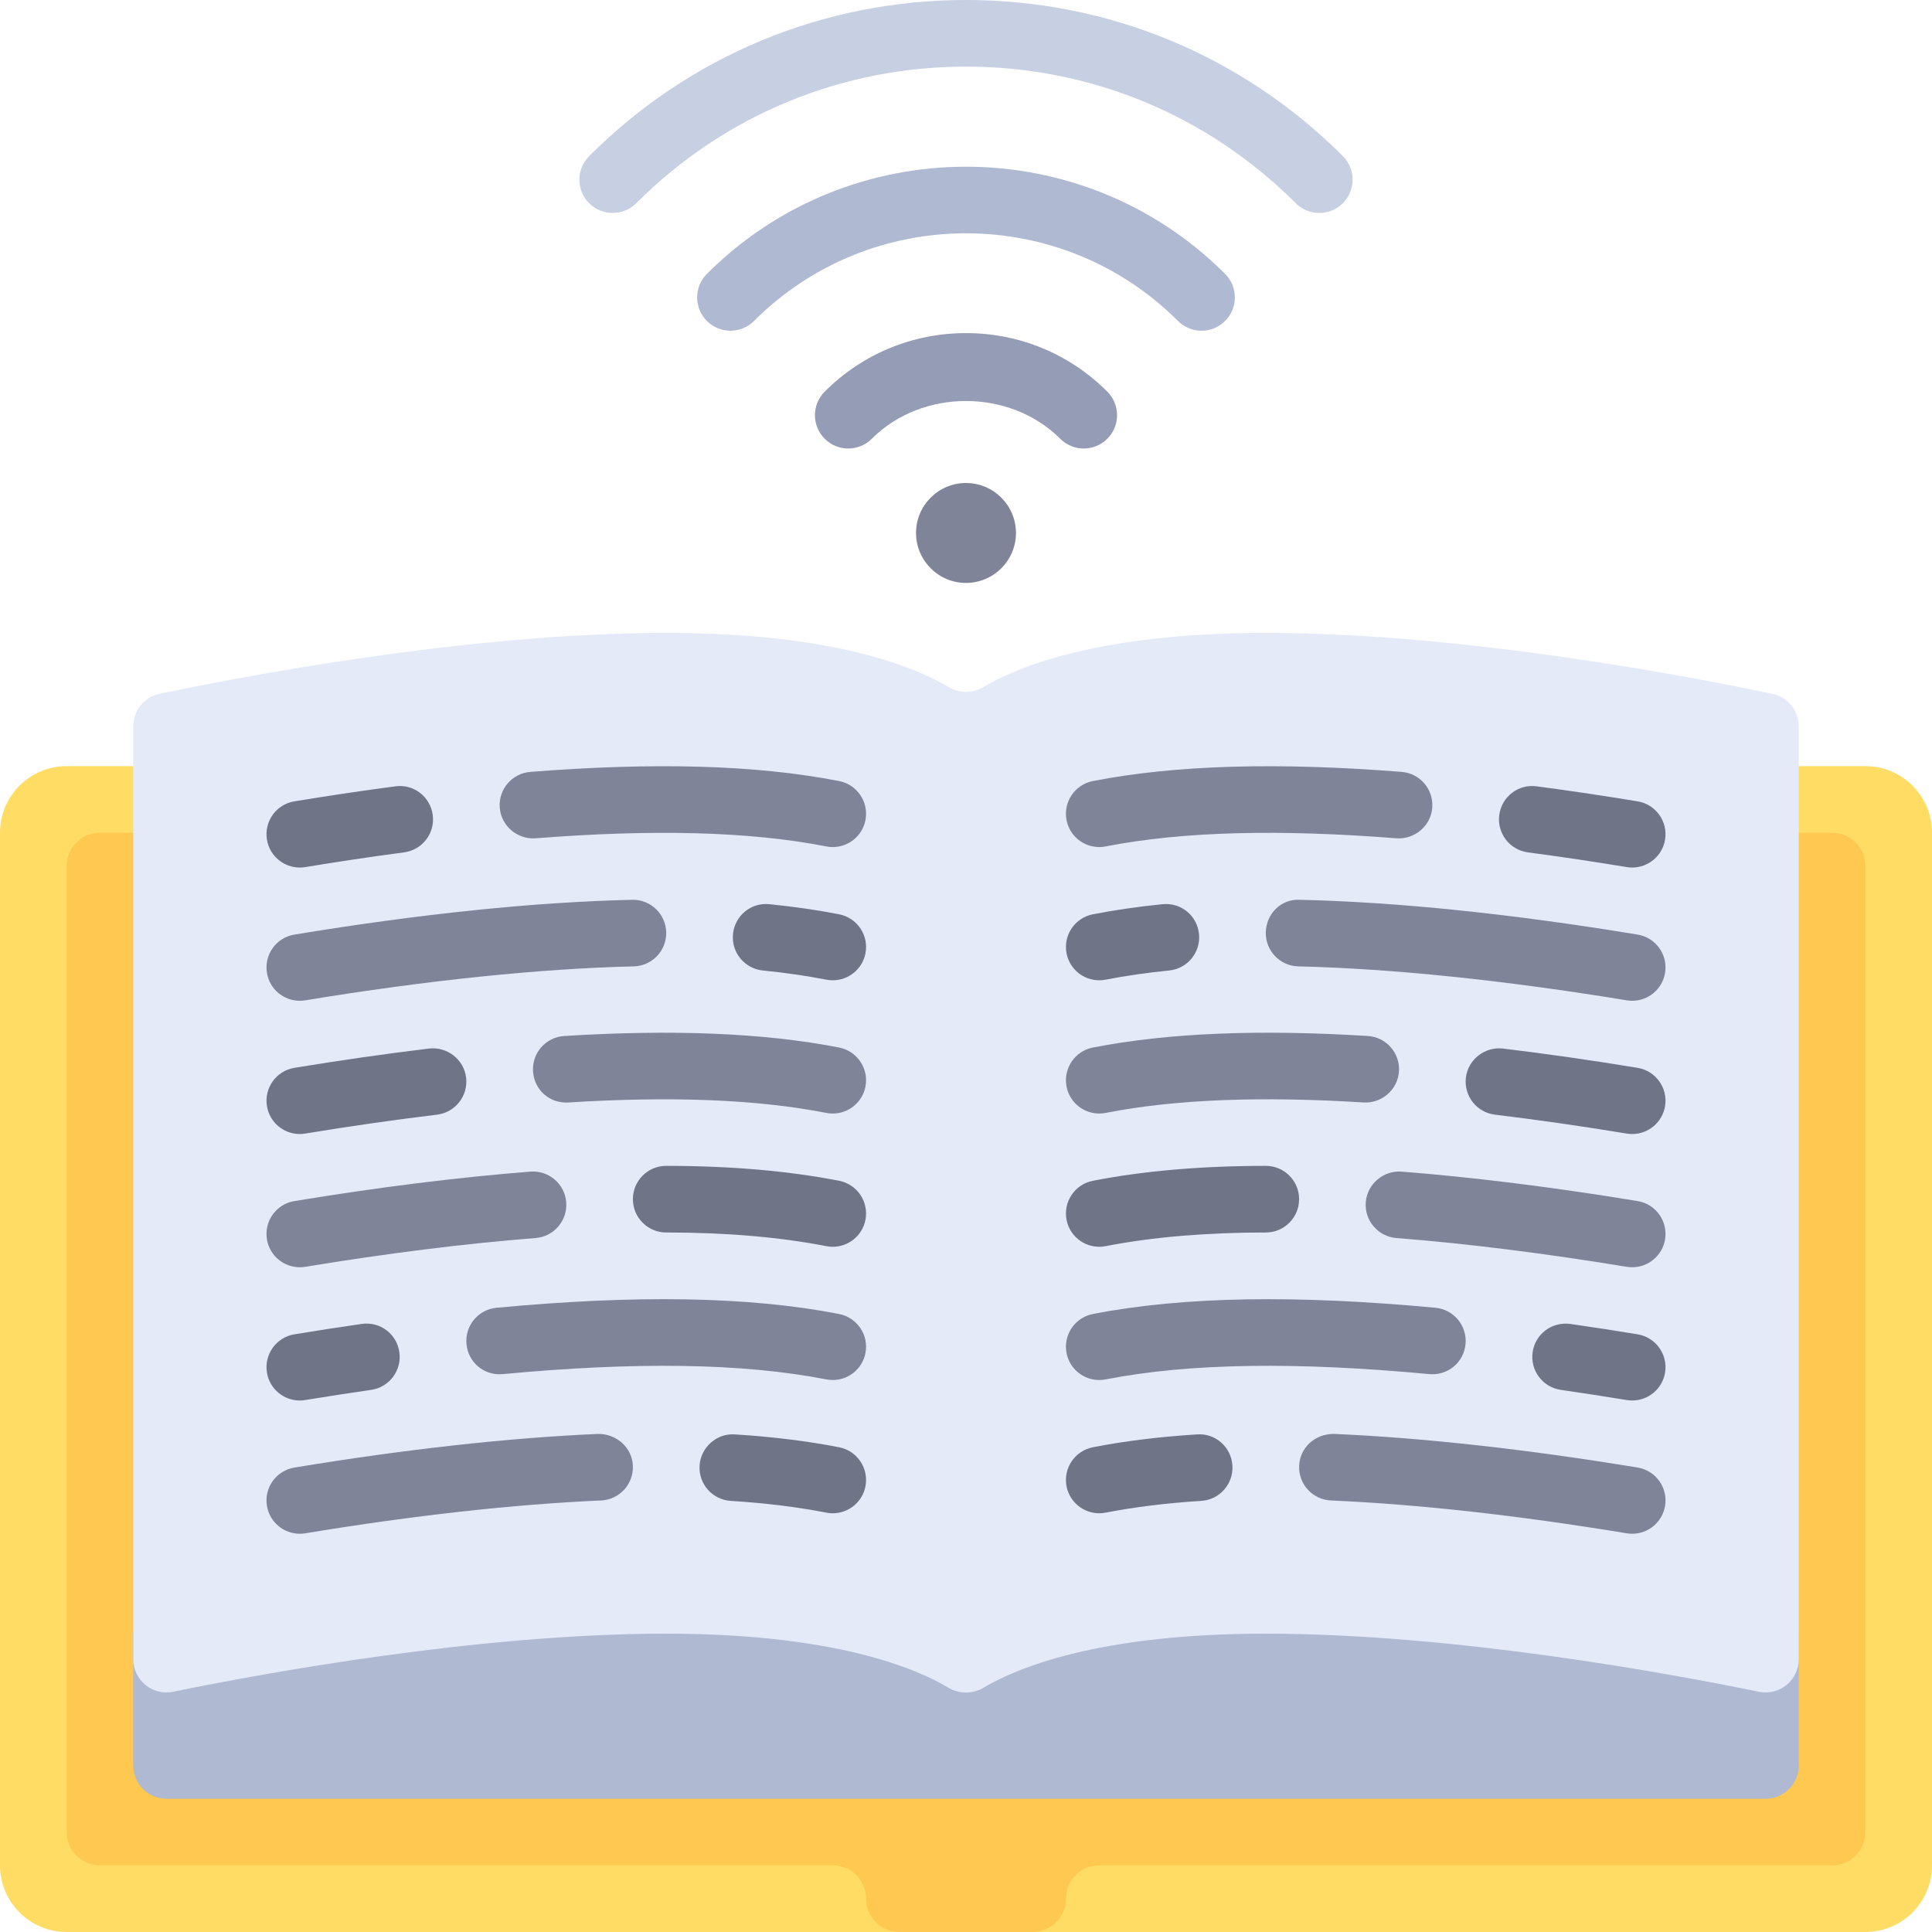 <?xml version="1.0" encoding="iso-8859-1"?>
<!-- Generator: Adobe Illustrator 19.0.0, SVG Export Plug-In . SVG Version: 6.00 Build 0)  -->
<svg version="1.1" id="Layer_1" xmlns="http://www.w3.org/2000/svg" xmlns:xlink="http://www.w3.org/1999/xlink" x="0px" y="0px"
	 viewBox="0 0 512 512" style="enable-background:new 0 0 512 512;" xml:space="preserve">
<path style="fill:#FFDC64;" d="M494.345,512H17.655C7.904,512,0,504.096,0,494.345V220.69c0-9.751,7.904-17.655,17.655-17.655
	h476.69c9.751,0,17.655,7.904,17.655,17.655v273.655C512,504.096,504.096,512,494.345,512z"/>
<path style="fill:#FFC850;" d="M485.517,220.69H26.483c-4.875,0-8.828,3.953-8.828,8.828v256c0,4.875,3.953,8.828,8.828,8.828
	H220.69c4.875,0,8.828,3.953,8.828,8.828l0,0c0,4.875,3.953,8.828,8.828,8.828h35.31c4.875,0,8.828-3.953,8.828-8.828l0,0
	c0-4.875,3.953-8.828,8.828-8.828h194.207c4.875,0,8.828-3.953,8.828-8.828v-256C494.345,224.642,490.392,220.69,485.517,220.69z"/>
<path style="fill:#AFB9D2;" d="M467.862,476.69H44.138c-4.875,0-8.828-3.953-8.828-8.828v-35.31H476.69v35.31
	C476.69,472.737,472.737,476.69,467.862,476.69z"/>
<path style="fill:#E4EAF8;" d="M335.448,167.724c-44.628,0-66.234,9.209-74.794,14.325c-2.886,1.725-6.423,1.725-9.309,0
	c-8.559-5.116-30.166-14.325-74.794-14.325c-52.797,0-113.862,11.844-134.229,16.13c-4.092,0.861-7.012,4.458-7.012,8.639v247.185
	c0,5.585,5.079,9.779,10.549,8.657c23.22-4.762,80.668-15.396,130.692-15.396c44.628,0,66.234,9.209,74.794,14.325
	c2.847,1.702,6.462,1.702,9.309,0c8.559-5.117,30.165-14.325,74.794-14.325c50.025,0,107.473,10.634,130.692,15.396
	c5.471,1.122,10.549-3.072,10.549-8.657V192.494c0-4.181-2.921-7.778-7.012-8.639C449.31,179.569,388.245,167.724,335.448,167.724z"
	/>
<g>
	<path style="fill:#707487;" d="M220.698,259.789c-0.561,0-1.129-0.052-1.698-0.163c-5.25-1.026-10.922-1.845-16.845-2.435
		c-4.853-0.487-8.388-4.81-7.905-9.664c0.491-4.85,4.759-8.405,9.664-7.905c6.465,0.647,12.681,1.547,18.465,2.677
		c4.785,0.936,7.905,5.569,6.974,10.354C228.534,256.866,224.836,259.789,220.698,259.789z"/>
	<path style="fill:#707487;" d="M79.439,229.906c-4.242,0-7.991-3.069-8.698-7.392c-0.793-4.81,2.457-9.354,7.267-10.146
		c8.242-1.357,17.276-2.729,26.767-3.982c4.853-0.676,9.267,2.763,9.906,7.595c0.639,4.832-2.759,9.267-7.595,9.906
		c-9.284,1.228-18.13,2.573-26.198,3.905C80.396,229.866,79.914,229.906,79.439,229.906z"/>
	<path style="fill:#707487;" d="M79.439,300.526c-4.25,0-7.991-3.069-8.698-7.392c-0.793-4.81,2.465-9.354,7.276-10.146
		c12.233-2.013,24.242-3.733,35.69-5.112c4.785-0.543,9.233,2.867,9.818,7.706c0.577,4.841-2.871,9.237-7.715,9.818
		c-11.19,1.35-22.94,3.034-34.931,5.009C80.396,300.487,79.914,300.526,79.439,300.526z"/>
	<path style="fill:#707487;" d="M79.439,371.147c-4.242,0-7.991-3.064-8.698-7.388c-0.793-4.81,2.457-9.354,7.267-10.151
		c5.621-0.927,11.595-1.854,17.827-2.75c4.931-0.707,9.302,2.659,10.001,7.478c0.69,4.828-2.655,9.302-7.482,9.996
		c-6.112,0.879-11.966,1.789-17.465,2.698C80.396,371.107,79.914,371.147,79.439,371.147z"/>
	<path style="fill:#707487;" d="M220.698,330.41c-0.561,0-1.129-0.052-1.698-0.163c-12.319-2.407-26.595-3.626-42.449-3.626
		c-4.879,0-8.828-3.953-8.828-8.828s3.948-8.828,8.828-8.828c16.983,0,32.405,1.332,45.827,3.953
		c4.785,0.936,7.905,5.574,6.974,10.358C228.534,327.487,224.836,330.41,220.698,330.41z"/>
	<path style="fill:#707487;" d="M220.698,401.031c-0.561,0-1.129-0.052-1.698-0.163c-7.69-1.5-16.215-2.552-25.336-3.116
		c-4.871-0.301-8.569-4.491-8.267-9.357c0.31-4.862,4.577-8.625,9.354-8.263c9.888,0.612,19.19,1.759,27.629,3.41
		c4.785,0.936,7.905,5.569,6.974,10.354C228.534,398.108,224.836,401.031,220.698,401.031z"/>
	<path style="fill:#707487;" d="M291.302,259.789c-4.138,0-7.837-2.922-8.655-7.138c-0.931-4.785,2.189-9.418,6.974-10.354
		c5.784-1.129,12-2.03,18.465-2.677c4.914-0.491,9.181,3.057,9.664,7.905c0.483,4.853-3.052,9.176-7.905,9.664
		c-5.922,0.59-11.595,1.409-16.845,2.435C292.431,259.737,291.862,259.789,291.302,259.789z"/>
	<path style="fill:#707487;" d="M432.561,229.906c-0.474,0-0.957-0.039-1.449-0.116c-8.069-1.332-16.914-2.677-26.198-3.905
		c-4.836-0.638-8.233-5.074-7.595-9.906c0.638-4.828,5.043-8.263,9.906-7.595c9.492,1.255,18.526,2.625,26.767,3.982
		c4.81,0.793,8.061,5.336,7.267,10.146C440.552,226.836,436.802,229.906,432.561,229.906z"/>
	<path style="fill:#707487;" d="M432.561,300.526c-0.474,0-0.957-0.039-1.44-0.116c-11.991-1.974-23.742-3.659-34.931-5.009
		c-4.845-0.582-8.294-4.979-7.715-9.819c0.586-4.841,5.069-8.263,9.818-7.706c11.448,1.379,23.457,3.1,35.69,5.112
		c4.81,0.793,8.07,5.336,7.276,10.146C440.552,297.457,436.81,300.526,432.561,300.526z"/>
	<path style="fill:#707487;" d="M432.561,371.147c-0.474,0-0.957-0.039-1.449-0.116c-5.5-0.909-11.353-1.819-17.465-2.698
		c-4.828-0.694-8.172-5.169-7.483-9.996c0.698-4.814,5.086-8.138,10.001-7.478c6.232,0.897,12.207,1.823,17.827,2.75
		c4.81,0.798,8.061,5.341,7.267,10.151C440.552,368.082,436.802,371.147,432.561,371.147z"/>
	<path style="fill:#707487;" d="M291.302,330.41c-4.138,0-7.837-2.922-8.655-7.134c-0.931-4.785,2.189-9.422,6.974-10.358
		c13.423-2.621,28.845-3.953,45.828-3.953c4.879,0,8.828,3.953,8.828,8.828s-3.948,8.828-8.828,8.828
		c-15.853,0-30.13,1.219-42.449,3.625C292.431,330.358,291.862,330.41,291.302,330.41z"/>
	<path style="fill:#707487;" d="M291.302,401.031c-4.138,0-7.837-2.922-8.655-7.138c-0.931-4.785,2.189-9.418,6.974-10.354
		c8.439-1.651,17.741-2.797,27.629-3.41c4.905-0.358,9.052,3.401,9.354,8.263c0.301,4.866-3.396,9.056-8.267,9.357
		c-9.121,0.565-17.646,1.617-25.336,3.116C292.431,400.979,291.862,401.031,291.302,401.031z"/>
</g>
<path style="fill:#C7CFE2;" d="M355.871,41.37C329.198,14.694,293.725,0,256,0s-73.198,14.694-99.871,41.37
	c-3.448,3.448-3.448,9.035,0,12.483s9.035,3.448,12.483,0C191.957,30.513,222.991,17.655,256,17.655s64.043,12.857,87.388,36.199
	c1.725,1.725,3.982,2.586,6.241,2.586s4.518-0.862,6.241-2.586C359.319,50.406,359.319,44.819,355.871,41.37z"/>
<path style="fill:#AFB9D2;" d="M187.336,72.577c-3.448,3.448-3.448,9.035,0,12.483c3.448,3.448,9.035,3.448,12.483,0
	c30.983-30.974,81.379-30.974,112.362,0c1.725,1.725,3.982,2.586,6.241,2.586c2.259,0,4.517-0.862,6.241-2.586
	c3.448-3.448,3.448-9.035,0-12.483C286.802,34.716,225.198,34.716,187.336,72.577z"/>
<path style="fill:#959CB5;" d="M256,88.276c-14.146,0-27.448,5.508-37.449,15.513c-3.448,3.448-3.448,9.038,0,12.483
	c3.448,3.448,9.035,3.448,12.483,0c13.345-13.336,36.586-13.336,49.931,0c1.725,1.725,3.982,2.586,6.241,2.586
	s4.518-0.862,6.241-2.586c3.448-3.444,3.448-9.035,0-12.483C283.448,93.784,270.146,88.276,256,88.276z"/>
<g>
	<path style="fill:#7F8499;" d="M256,128c-7.302,0-13.241,5.94-13.241,13.241c0,7.302,5.94,13.241,13.241,13.241
		c7.302,0,13.241-5.94,13.241-13.241S263.302,128,256,128z"/>
	<path style="fill:#7F8499;" d="M79.439,265.216c-4.25,0-7.991-3.069-8.698-7.392c-0.793-4.81,2.457-9.354,7.267-10.146
		c33.457-5.513,63.569-8.617,89.508-9.224c0.07-0.004,0.138-0.004,0.207-0.004c4.785,0,8.715,3.819,8.828,8.621
		c0.113,4.875-3.75,8.918-8.621,9.031c-24.767,0.582-54.862,3.694-87.043,9C80.396,265.176,79.914,265.216,79.439,265.216z"/>
	<path style="fill:#7F8499;" d="M220.698,224.479c-0.561,0-1.129-0.052-1.698-0.163c-20.561-4.022-46.216-4.586-77.069-2.155
		c-4.785,0.345-9.112-3.245-9.492-8.108s3.25-9.112,8.113-9.495c32.526-2.56,59.663-1.901,81.827,2.431
		c4.785,0.936,7.905,5.574,6.974,10.358C228.534,221.556,224.836,224.479,220.698,224.479z"/>
	<path style="fill:#7F8499;" d="M220.698,295.1c-0.561,0-1.129-0.052-1.698-0.163c-18.612-3.642-41.431-4.452-68.38-2.767
		c-5.043,0.301-9.06-3.401-9.362-8.258c-0.301-4.866,3.396-9.06,8.258-9.362c28.535-1.768,52.759-0.866,72.862,3.06
		c4.785,0.936,7.905,5.574,6.974,10.358C228.534,292.177,224.836,295.1,220.698,295.1z"/>
	<path style="fill:#7F8499;" d="M220.698,365.72c-0.561,0-1.129-0.052-1.698-0.163c-22.457-4.384-50.983-4.668-85.759-1.405
		c-4.966,0.461-9.164-3.112-9.621-7.966c-0.448-4.853,3.112-9.155,7.966-9.612c36.561-3.435,66.621-3.064,90.793,1.655
		c4.785,0.936,7.905,5.574,6.974,10.358C228.534,362.797,224.836,365.72,220.698,365.72z"/>
	<path style="fill:#7F8499;" d="M79.439,335.837c-4.25,0-7.991-3.069-8.698-7.392c-0.793-4.81,2.457-9.354,7.267-10.146
		c22.259-3.668,43.302-6.293,62.552-7.81c4.845-0.375,9.112,3.245,9.492,8.108s-3.25,9.112-8.113,9.495
		c-18.75,1.474-39.293,4.043-61.052,7.629C80.396,335.797,79.914,335.837,79.439,335.837z"/>
	<path style="fill:#7F8499;" d="M79.439,406.457c-4.25,0-7.991-3.069-8.698-7.392c-0.793-4.81,2.457-9.354,7.276-10.146
		c29.56-4.871,56.647-7.871,80.491-8.918c4.828-0.047,9,3.564,9.207,8.431c0.215,4.871-3.561,8.991-8.431,9.207
		c-23.147,1.017-49.526,3.944-78.406,8.703C80.396,406.418,79.914,406.457,79.439,406.457z"/>
	<path style="fill:#7F8499;" d="M432.561,265.216c-0.474,0-0.957-0.039-1.449-0.116c-32.181-5.306-62.276-8.418-87.043-9
		c-4.871-0.113-8.733-4.156-8.621-9.031c0.113-4.871,4.018-8.9,9.035-8.617c25.94,0.608,56.052,3.711,89.508,9.224
		c4.81,0.793,8.061,5.336,7.267,10.146C440.552,262.146,436.802,265.216,432.561,265.216z"/>
	<path style="fill:#7F8499;" d="M291.302,224.479c-4.138,0-7.837-2.922-8.655-7.134c-0.931-4.785,2.189-9.422,6.974-10.358
		c22.164-4.323,49.311-4.983,81.827-2.431c4.862,0.384,8.491,4.633,8.113,9.495c-0.378,4.862-4.707,8.457-9.492,8.108
		c-30.871-2.431-56.518-1.866-77.069,2.155C292.431,224.427,291.862,224.479,291.302,224.479z"/>
	<path style="fill:#7F8499;" d="M291.302,295.1c-4.138,0-7.837-2.922-8.655-7.134c-0.931-4.785,2.189-9.422,6.974-10.358
		c20.104-3.927,44.337-4.828,72.862-3.06c4.862,0.301,8.561,4.495,8.259,9.362c-0.31,4.866-4.586,8.547-9.363,8.258
		c-26.957-1.685-49.775-0.875-68.38,2.767C292.431,295.048,291.862,295.1,291.302,295.1z"/>
	<path style="fill:#7F8499;" d="M291.302,365.72c-4.138,0-7.837-2.922-8.655-7.134c-0.931-4.785,2.189-9.422,6.974-10.358
		c24.172-4.712,54.232-5.081,90.793-1.655c4.853,0.457,8.414,4.759,7.966,9.612c-0.457,4.853-4.664,8.418-9.621,7.966
		c-34.767-3.258-63.293-2.978-85.759,1.405C292.431,365.668,291.862,365.72,291.302,365.72z"/>
	<path style="fill:#7F8499;" d="M432.561,335.837c-0.474,0-0.957-0.039-1.449-0.116c-21.759-3.586-42.302-6.155-61.052-7.629
		c-4.862-0.384-8.491-4.633-8.113-9.495s4.742-8.479,9.492-8.108c19.25,1.517,40.294,4.142,62.552,7.81
		c4.81,0.793,8.061,5.336,7.267,10.146C440.552,332.767,436.802,335.837,432.561,335.837z"/>
	<path style="fill:#7F8499;" d="M432.561,406.457c-0.474,0-0.957-0.039-1.44-0.116c-28.879-4.759-55.258-7.686-78.405-8.703
		c-4.871-0.215-8.647-4.337-8.431-9.207c0.215-4.866,4.285-8.466,9.207-8.431c23.844,1.047,50.931,4.047,80.491,8.918
		c4.819,0.793,8.07,5.336,7.276,10.146C440.552,403.388,436.81,406.457,432.561,406.457z"/>
</g>
<g>
</g>
<g>
</g>
<g>
</g>
<g>
</g>
<g>
</g>
<g>
</g>
<g>
</g>
<g>
</g>
<g>
</g>
<g>
</g>
<g>
</g>
<g>
</g>
<g>
</g>
<g>
</g>
<g>
</g>
</svg>
